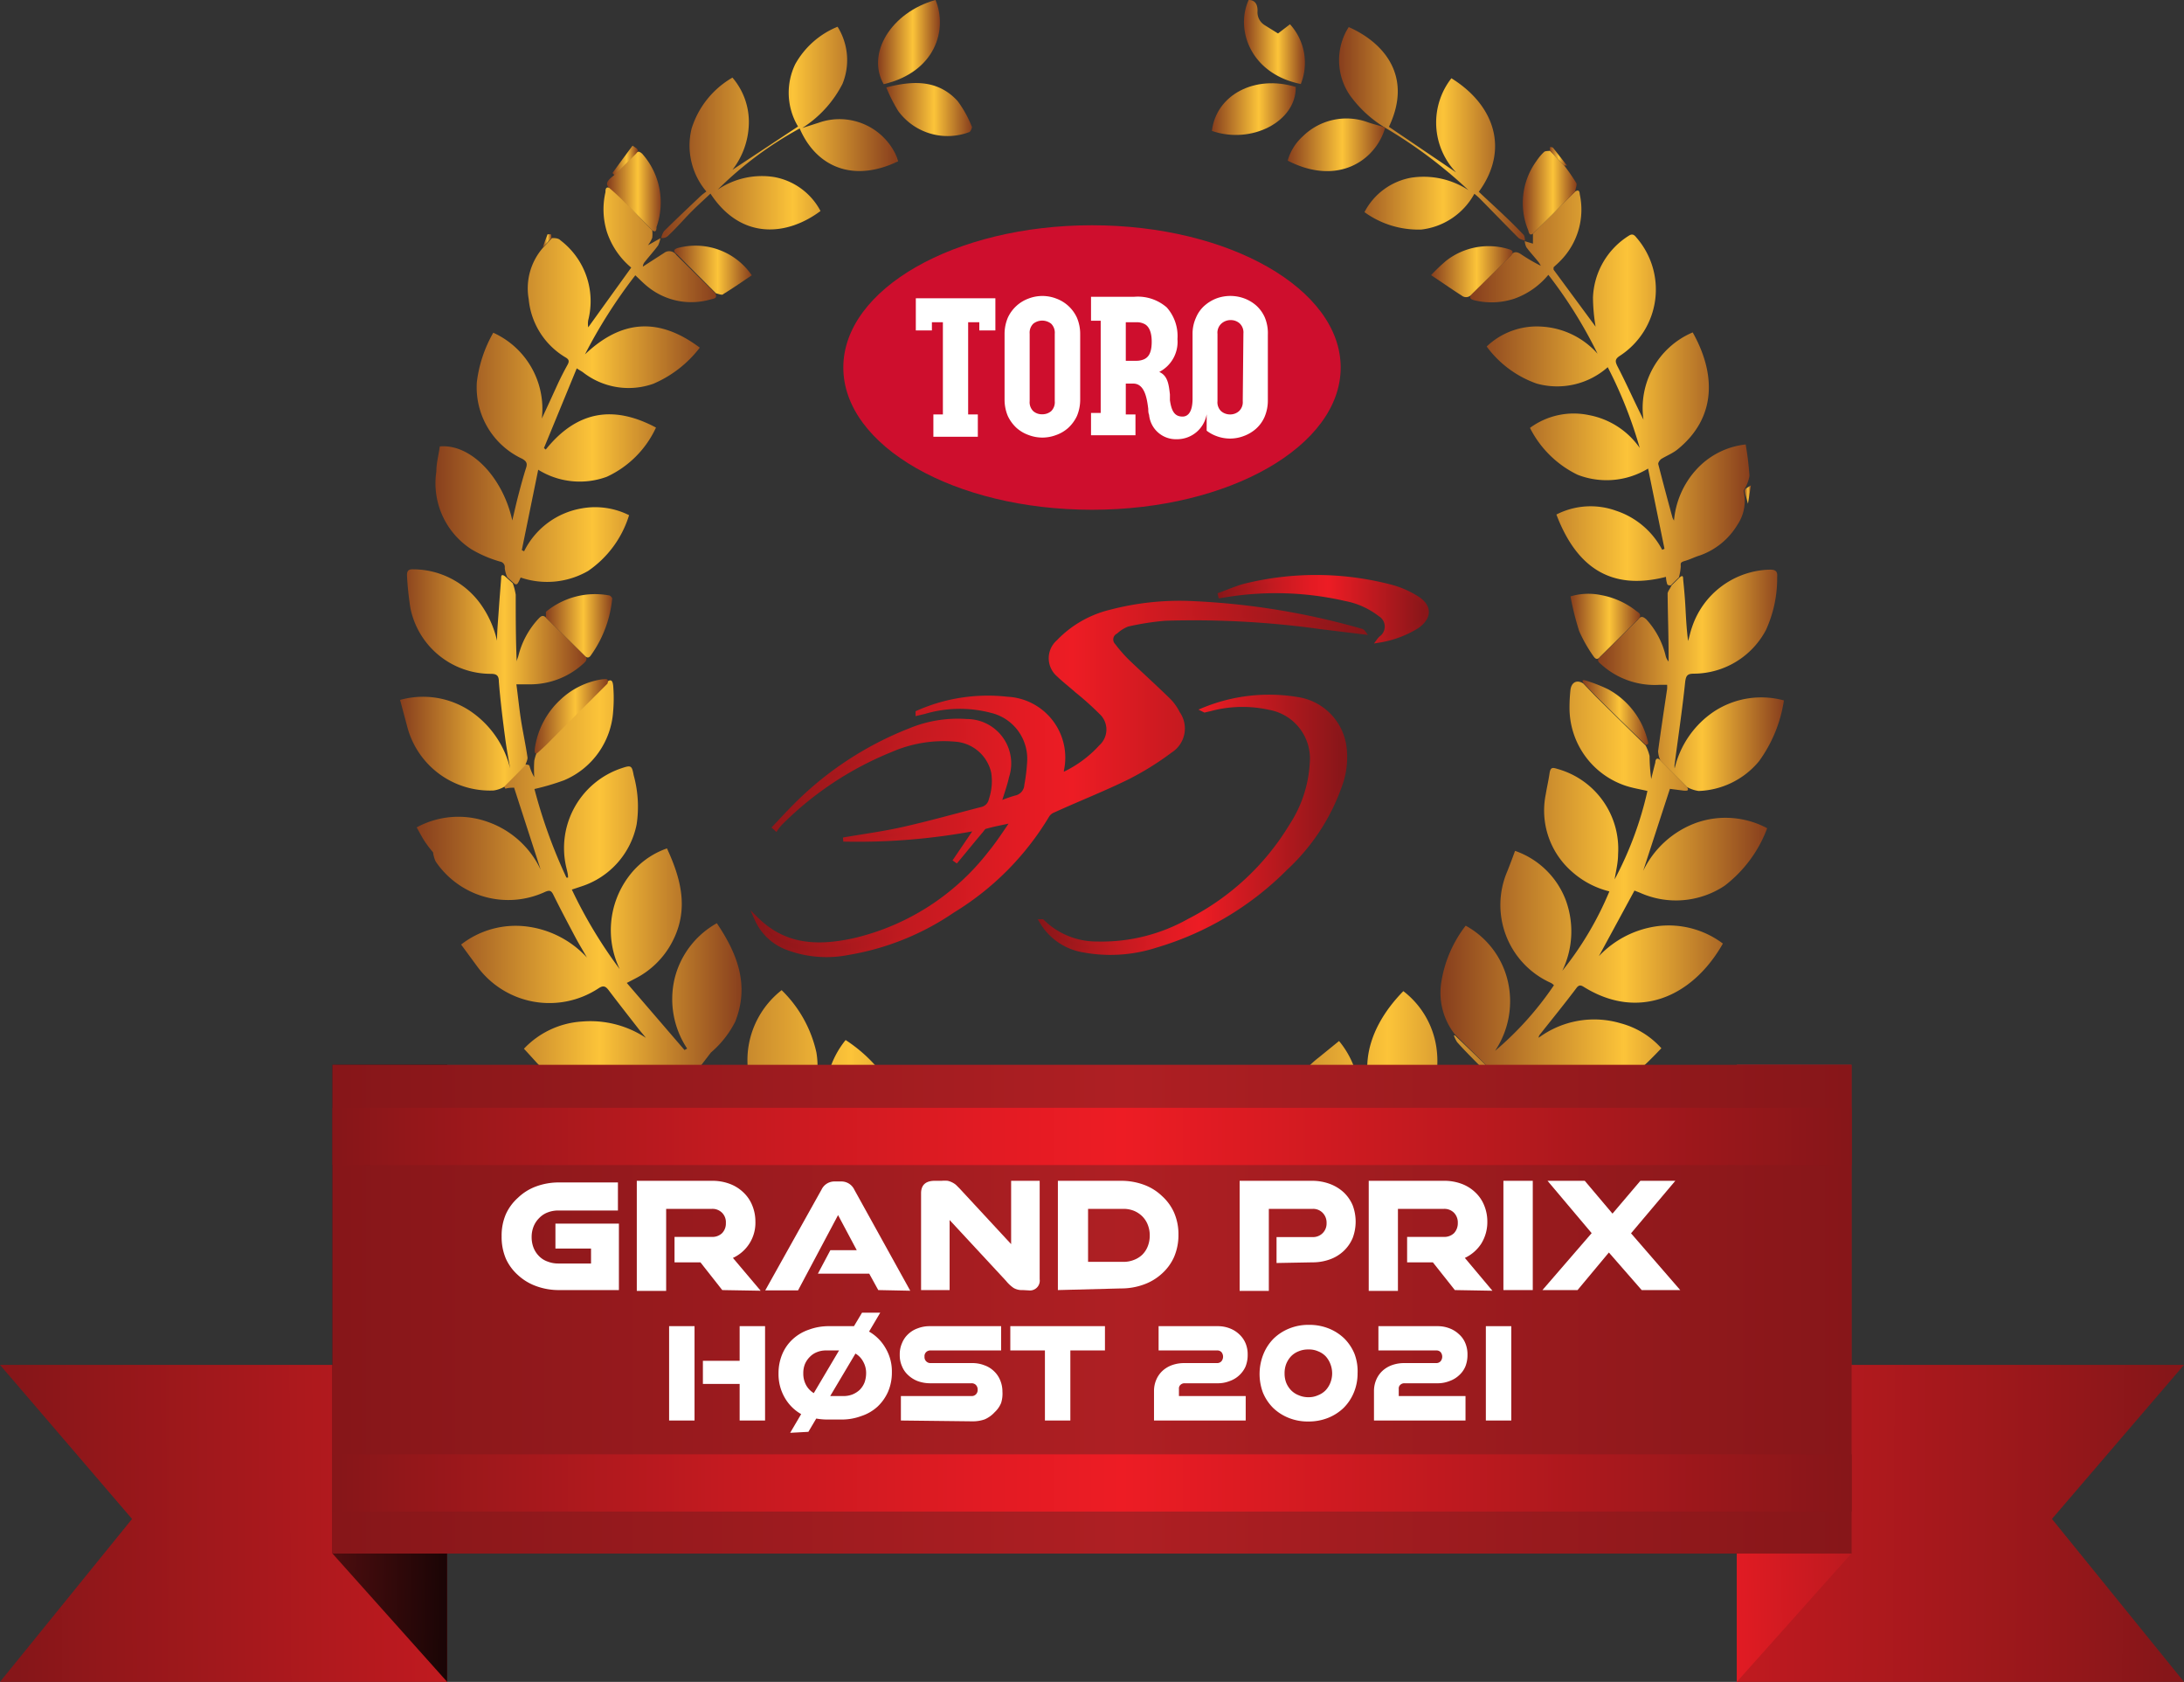 <svg id="Layer_1" data-name="Layer 1" xmlns="http://www.w3.org/2000/svg" xmlns:xlink="http://www.w3.org/1999/xlink" viewBox="0 0 133.14 102.51"><rect x="0" y="0" width="133.14" height="102.51" fill="#333333" stroke="none"/><defs><style>.cls-1{fill:url(#New_Gradient_Swatch);}.cls-2{fill:url(#New_Gradient_Swatch-2);}.cls-3{fill:url(#New_Gradient_Swatch-3);}.cls-4{fill:url(#New_Gradient_Swatch-4);}.cls-5{fill:url(#New_Gradient_Swatch-5);}.cls-6{fill:url(#New_Gradient_Swatch-6);}.cls-7{fill:url(#New_Gradient_Swatch-7);}.cls-8{fill:url(#New_Gradient_Swatch-8);}.cls-9{fill:url(#New_Gradient_Swatch-9);}.cls-10{fill:url(#New_Gradient_Swatch-10);}.cls-11{fill:url(#New_Gradient_Swatch-11);}.cls-12{fill:url(#New_Gradient_Swatch-12);}.cls-13{fill:url(#New_Gradient_Swatch-13);}.cls-14{fill:url(#New_Gradient_Swatch-14);}.cls-15{fill:url(#New_Gradient_Swatch-15);}.cls-16{fill:url(#New_Gradient_Swatch-16);}.cls-17{fill:url(#New_Gradient_Swatch-17);}.cls-18{fill:url(#New_Gradient_Swatch-18);}.cls-19{fill:url(#New_Gradient_Swatch-19);}.cls-20{fill:url(#New_Gradient_Swatch-20);}.cls-21{fill:url(#New_Gradient_Swatch-21);}.cls-22{fill:url(#New_Gradient_Swatch-22);}.cls-23{fill:url(#New_Gradient_Swatch-23);}.cls-24{fill:url(#New_Gradient_Swatch-24);}.cls-25{fill:url(#New_Gradient_Swatch-25);}.cls-26{fill:url(#New_Gradient_Swatch-26);}.cls-27{fill:url(#New_Gradient_Swatch-27);}.cls-28{fill:url(#New_Gradient_Swatch-28);}.cls-29{fill:url(#New_Gradient_Swatch-29);}.cls-30{fill:url(#New_Gradient_Swatch-30);}.cls-31{fill:url(#New_Gradient_Swatch-31);}.cls-32{fill:#ce0e2d;}.cls-33{fill:#fff;}.cls-34{fill:url(#New_Gradient_Swatch_copy_2);}.cls-35{fill:url(#New_Gradient_Swatch_3);}.cls-36{fill:url(#New_Gradient_Swatch_copy_2-2);}.cls-37{fill:url(#New_Gradient_Swatch_copy_2-3);}.cls-38{fill:url(#linear-gradient);}.cls-39{fill:url(#New_Gradient_Swatch_copy_2-4);}.cls-40{fill:url(#New_Gradient_Swatch_copy_2-5);}.cls-41,.cls-42,.cls-43{stroke-miterlimit:10;stroke-width:0.25px;}.cls-41{fill:url(#New_Gradient_Swatch_copy_2-6);stroke:url(#New_Gradient_Swatch_copy_2-7);}.cls-42{fill:url(#New_Gradient_Swatch_copy_2-8);stroke:url(#New_Gradient_Swatch_copy_2-9);}.cls-43{fill:url(#New_Gradient_Swatch_copy_2-10);stroke:url(#New_Gradient_Swatch_copy_2-11);}</style><linearGradient id="New_Gradient_Swatch" x1="140.35" y1="81.84" x2="165.74" y2="81.84" gradientUnits="userSpaceOnUse"><stop offset="0" stop-color="#873e1d"/><stop offset="0.56" stop-color="#fcc439"/><stop offset="1" stop-color="#873e1d"/><stop offset="1" stop-color="#8a421f"/></linearGradient><linearGradient id="New_Gradient_Swatch-2" x1="107.49" y1="81.81" x2="133.11" y2="81.81" xlink:href="#New_Gradient_Swatch"/><linearGradient id="New_Gradient_Swatch-3" x1="157.82" y1="65.59" x2="177.71" y2="65.59" xlink:href="#New_Gradient_Swatch"/><linearGradient id="New_Gradient_Swatch-4" x1="95.37" y1="65.64" x2="115.28" y2="65.64" xlink:href="#New_Gradient_Swatch"/><linearGradient id="New_Gradient_Swatch-5" x1="96.4" y1="34.98" x2="113.68" y2="34.98" xlink:href="#New_Gradient_Swatch"/><linearGradient id="New_Gradient_Swatch-6" x1="159.61" y1="35.14" x2="176.67" y2="35.14" xlink:href="#New_Gradient_Swatch"/><linearGradient id="New_Gradient_Swatch-7" x1="94.36" y1="52.95" x2="105.73" y2="52.95" xlink:href="#New_Gradient_Swatch"/><linearGradient id="New_Gradient_Swatch-8" x1="167.39" y1="52.94" x2="178.72" y2="52.94" xlink:href="#New_Gradient_Swatch"/><linearGradient id="New_Gradient_Swatch-9" x1="110.26" y1="19.58" x2="124.62" y2="19.58" xlink:href="#New_Gradient_Swatch"/><linearGradient id="New_Gradient_Swatch-10" x1="151.6" y1="19.67" x2="162.94" y2="19.67" xlink:href="#New_Gradient_Swatch"/><linearGradient id="New_Gradient_Swatch-11" x1="127.55" y1="89.56" x2="145.32" y2="89.56" xlink:href="#New_Gradient_Swatch"/><linearGradient id="New_Gradient_Swatch-12" x1="148.47" y1="20.34" x2="154.41" y2="20.34" xlink:href="#New_Gradient_Swatch"/><linearGradient id="New_Gradient_Swatch-13" x1="123.5" y1="14.06" x2="127.28" y2="14.06" xlink:href="#New_Gradient_Swatch"/><linearGradient id="New_Gradient_Swatch-14" x1="123.98" y1="18.16" x2="129.21" y2="18.16" xlink:href="#New_Gradient_Swatch"/><linearGradient id="New_Gradient_Swatch-15" x1="143.85" y1="18.14" x2="148.96" y2="18.14" xlink:href="#New_Gradient_Swatch"/><linearGradient id="New_Gradient_Swatch-16" x1="145.8" y1="14.05" x2="149.51" y2="14.05" xlink:href="#New_Gradient_Swatch"/><linearGradient id="New_Gradient_Swatch-17" x1="165.71" y1="49.67" x2="169.95" y2="49.67" xlink:href="#New_Gradient_Swatch"/><linearGradient id="New_Gradient_Swatch-18" x1="162.81" y1="23.23" x2="166.08" y2="23.23" xlink:href="#New_Gradient_Swatch"/><linearGradient id="New_Gradient_Swatch-19" x1="103.25" y1="49.63" x2="107.33" y2="49.63" xlink:href="#New_Gradient_Swatch"/><linearGradient id="New_Gradient_Swatch-20" x1="107.04" y1="23.16" x2="110.28" y2="23.16" xlink:href="#New_Gradient_Swatch"/><linearGradient id="New_Gradient_Swatch-21" x1="157.21" y1="28.05" x2="162.18" y2="28.05" xlink:href="#New_Gradient_Swatch"/><linearGradient id="New_Gradient_Swatch-22" x1="111.08" y1="27.98" x2="115.8" y2="27.98" xlink:href="#New_Gradient_Swatch"/><linearGradient id="New_Gradient_Swatch-23" x1="102.54" y1="55.15" x2="107.02" y2="55.15" xlink:href="#New_Gradient_Swatch"/><linearGradient id="New_Gradient_Swatch-24" x1="166.46" y1="54.91" x2="170.45" y2="54.91" xlink:href="#New_Gradient_Swatch"/><linearGradient id="New_Gradient_Swatch-25" x1="106.61" y1="80.21" x2="110.16" y2="80.21" xlink:href="#New_Gradient_Swatch"/><linearGradient id="New_Gradient_Swatch-26" x1="163.16" y1="80.2" x2="166.48" y2="80.2" xlink:href="#New_Gradient_Swatch"/><linearGradient id="New_Gradient_Swatch-27" x1="107.31" y1="21.27" x2="108.84" y2="21.27" xlink:href="#New_Gradient_Swatch"/><linearGradient id="New_Gradient_Swatch-28" x1="129.61" y1="88.75" x2="131.23" y2="88.75" xlink:href="#New_Gradient_Swatch"/><linearGradient id="New_Gradient_Swatch-29" x1="164.42" y1="21.02" x2="165.46" y2="21.02" xlink:href="#New_Gradient_Swatch"/><linearGradient id="New_Gradient_Swatch-30" x1="103.05" y1="26.13" x2="103.59" y2="26.13" xlink:href="#New_Gradient_Swatch"/><linearGradient id="New_Gradient_Swatch-31" x1="176.31" y1="41.63" x2="176.71" y2="41.63" xlink:href="#New_Gradient_Swatch"/><linearGradient id="New_Gradient_Swatch_copy_2" x1="1.03" y1="92.93" x2="108.6" y2="92.26" gradientUnits="userSpaceOnUse"><stop offset="0" stop-color="#861619"/><stop offset="0.05" stop-color="#93171a"/><stop offset="0.26" stop-color="#c41a20"/><stop offset="0.43" stop-color="#e21b23"/><stop offset="0.52" stop-color="#ed1c24"/><stop offset="1" stop-color="#861619"/></linearGradient><linearGradient id="New_Gradient_Swatch_3" x1="12.88" y1="83.42" x2="47.49" y2="84.09" gradientUnits="userSpaceOnUse"><stop offset="0" stop-color="#861619"/><stop offset="0.52" stop-color="#010101"/><stop offset="1" stop-color="#861619"/></linearGradient><linearGradient id="New_Gradient_Swatch_copy_2-2" x1="-4734.33" y1="104.41" x2="-4626.76" y2="103.75" gradientTransform="matrix(-1, 0, 0, 1, -4602.22, -11.49)" xlink:href="#New_Gradient_Swatch_copy_2"/><linearGradient id="New_Gradient_Swatch_copy_2-3" x1="-4722.48" y1="94.91" x2="-4687.87" y2="95.58" gradientTransform="matrix(-1, 0, 0, 1, -4602.22, -11.49)" xlink:href="#New_Gradient_Swatch_copy_2"/><linearGradient id="linear-gradient" x1="19.58" y1="79.79" x2="113.75" y2="79.79" gradientUnits="userSpaceOnUse"><stop offset="0" stop-color="#861619"/><stop offset="0.52" stop-color="#ae1f23"/><stop offset="1" stop-color="#861619"/></linearGradient><linearGradient id="New_Gradient_Swatch_copy_2-4" x1="20.27" y1="69.26" x2="112.88" y2="69.26" xlink:href="#New_Gradient_Swatch_copy_2"/><linearGradient id="New_Gradient_Swatch_copy_2-5" x1="20.27" y1="90.38" x2="112.88" y2="90.38" xlink:href="#New_Gradient_Swatch_copy_2"/><linearGradient id="New_Gradient_Swatch_copy_2-6" x1="116.1" y1="58.93" x2="153.08" y2="58.93" xlink:href="#New_Gradient_Swatch_copy_2"/><linearGradient id="New_Gradient_Swatch_copy_2-7" x1="115.7" y1="58.93" x2="153.37" y2="58.93" xlink:href="#New_Gradient_Swatch_copy_2"/><linearGradient id="New_Gradient_Swatch_copy_2-8" x1="133.45" y1="61.76" x2="151.97" y2="61.76" xlink:href="#New_Gradient_Swatch_copy_2"/><linearGradient id="New_Gradient_Swatch_copy_2-9" x1="133.27" y1="61.76" x2="152.1" y2="61.76" xlink:href="#New_Gradient_Swatch_copy_2"/><linearGradient id="New_Gradient_Swatch_copy_2-10" x1="144.34" y1="48.6" x2="156.98" y2="48.6" xlink:href="#New_Gradient_Swatch_copy_2"/><linearGradient id="New_Gradient_Swatch_copy_2-11" x1="144.18" y1="48.62" x2="157.11" y2="48.62" xlink:href="#New_Gradient_Swatch_copy_2"/></defs><path class="cls-1" d="M161.17,77c.17.18.08.31-.08.44l-2,1.76a.63.63,0,0,0-.19.23c.34-.13.67-.28,1-.4a5.52,5.52,0,0,1,2.67-.26,3.06,3.06,0,0,1,.77.38l.42.41,1.92,2c.22.19,0,.28-.1.36a5.76,5.76,0,0,1-8.42-1,.75.75,0,0,0-.09-.09l-4,2.36a6.05,6.05,0,0,1,5.08.59,5.5,5.5,0,0,1,2.31,2.76c-3.21,1.77-6.61,1.64-8.8-1.59-.18-.27-.31-.57-.46-.84l-5.25,1.83c.57,0,1.27,0,1.95.09a6.54,6.54,0,0,1,5.42,5.5c0,.08-.09.25-.15.25a10,10,0,0,1-4.55,0,6.4,6.4,0,0,1-4.44-4.89l-.09-.39s0,0-.07-.11c-.57.1-1.16.21-1.76.3a5.2,5.2,0,0,1-.87.12,1.84,1.84,0,0,1-.55-.17l-.43-.39c-.13-.26.07-.25.23-.27l1.66-.27a2.13,2.13,0,0,0-.08-.32,6.15,6.15,0,0,1,2.89-8c.48-.25.94-.51,1.47-.8a5.93,5.93,0,0,1,.44,5,6.32,6.32,0,0,1-3.53,3.73,22.9,22.9,0,0,0,5.78-1.73.76.76,0,0,0-.08-.21,5.45,5.45,0,0,1,1.18-7.44l1.23-1a5.42,5.42,0,0,1,1.19,4.3,6,6,0,0,1-2.37,3.83,26,26,0,0,0,4.7-2.48c-2.86-3-2-6.24.4-8.69a5.29,5.29,0,0,1,2.05,3.73,5.7,5.7,0,0,1-1.2,4.07,27.59,27.59,0,0,0,3.94-3.12c-.53-.54-1-1-1.51-1.57a2,2,0,0,1-.2-.41h.07Z" transform="translate(-69.97 -11.49)"/><path class="cls-2" d="M110.16,79a2.19,2.19,0,0,1,.6-.25,5.65,5.65,0,0,1,3.21.58l.22.09.06,0-1.71-1.45a2.52,2.52,0,0,1-.44-.42c-.07-.09,0-.25,0-.38l.61-.63a3.22,3.22,0,0,1,.39.25l3.49,2.8a.37.37,0,0,0,.21.07,5.62,5.62,0,0,1-1.24-4.08,5.43,5.43,0,0,1,2.06-3.74,7.59,7.59,0,0,1,2.12,3.8,5.33,5.33,0,0,1-1.58,4.71,1,1,0,0,0-.16.18,27.1,27.1,0,0,0,4.7,2.49,6,6,0,0,1-2.35-3.81,5.54,5.54,0,0,1,1.17-4.33,9,9,0,0,1,2.87,3,5.38,5.38,0,0,1-.36,5.28c-.06.1-.11.2-.21.36a30.17,30.17,0,0,0,5.48,1.7c-3.47-2.07-4.5-4.94-3-8.76,1.44.78,2.86,1.41,3.79,2.74a6,6,0,0,1,1.14,4,17.86,17.86,0,0,1-.5,2.34l1.22.21.91.14c.18,0,.33.11.16.32l-.13.13c-.58.7-1.29.27-1.94.21s-1.35-.22-2-.34a14,14,0,0,1-.42,1.48,6.14,6.14,0,0,1-5.25,4.14,26.33,26.33,0,0,1-3.64-.08,6.36,6.36,0,0,1,2.61-4.64,6.67,6.67,0,0,1,5.08-1.23L122,84c-.4.55-.76,1.17-1.22,1.7a5.75,5.75,0,0,1-6.17,1.51c-.64-.23-1.27-.5-2-.77a5.77,5.77,0,0,1,3-3.17,6.18,6.18,0,0,1,4.38-.21l-4-2.36c-.31.33-.6.71-.95,1a5.75,5.75,0,0,1-7.45.2c-.15-.12-.3-.23,0-.39l.59-.6Z" transform="translate(-69.97 -11.49)"/><path class="cls-3" d="M161.17,77l-2.52-2.48a4.09,4.09,0,0,1-.82-3.14,7.51,7.51,0,0,1,1.49-3.47,5.2,5.2,0,0,1,2.57,3.39,5.43,5.43,0,0,1-.78,4.24,19.59,19.59,0,0,0,3.59-4,.79.79,0,0,0-.18-.14,5.2,5.2,0,0,1-2.66-6.81c.16-.4.31-.8.47-1.24a5.09,5.09,0,0,1,3.09,3,5.52,5.52,0,0,1-.21,4.31,20,20,0,0,0,2.87-4.84,5.34,5.34,0,0,1-2.28-1.2,4.94,4.94,0,0,1-1.6-4.71c.07-.43.17-.85.23-1.27s.2-.37.5-.28a5.06,5.06,0,0,1,3.68,5.21c0,.51-.13,1-.21,1.52a21.36,21.36,0,0,0,2-5.39c-.42-.1-.86-.17-1.27-.3a5,5,0,0,1-3.48-4.79,9.82,9.82,0,0,1,.06-1.09c.07-.47.41-.61.78-.37l.75.78,3.05,3a2.62,2.62,0,0,1,.24.64,11.11,11.11,0,0,0,.1,1.4c.08-.33.16-.66.25-1,0-.16.08-.36.3-.15l1.63,1.63c.15.25,0,.24-.19.23l-.85-.11-1.63,5a5.79,5.79,0,0,1,3.21-2.92,5.38,5.38,0,0,1,4.35.32,7.87,7.87,0,0,1-2.6,3.51,5.36,5.36,0,0,1-5.16.42l-.33-.13-2.17,4a6,6,0,0,1,3.65-1.84A5.5,5.5,0,0,1,175,69c-1.86,3.28-5.16,4.69-8.45,2.66-.16-.1-.28-.17-.44,0-.75,1-1.51,1.93-2.27,2.89a.3.3,0,0,0-.07.19,5.69,5.69,0,0,1,5-.88,5.08,5.08,0,0,1,2.48,1.52c-1.15,1.2-2.29,2.37-4,2.67a5.51,5.51,0,0,1-5-1.4l-.15-.13-.1,0a2.44,2.44,0,0,1-.44.4C161.47,77,161.31,77,161.17,77Z" transform="translate(-69.97 -11.49)"/><path class="cls-4" d="M112.68,76.46l-.61.63c-.14,0-.3,0-.41,0a1.26,1.26,0,0,1-.38-.35c-.16-.17-.26-.21-.46,0a5.59,5.59,0,0,1-7.74-.07c-.39-.39-.75-.81-1.17-1.26a5.33,5.33,0,0,1,3.56-1.66,6.13,6.13,0,0,1,3.88,1l-.39-.47c-.63-.81-1.26-1.61-1.88-2.43-.18-.24-.32-.32-.61-.13a5.45,5.45,0,0,1-7.39-1.3l-1-1.36a5.41,5.41,0,0,1,4-1.1,6,6,0,0,1,3.67,1.89c-.25-.44-.51-.86-.74-1.3-.44-.83-.88-1.66-1.3-2.51-.13-.27-.23-.31-.51-.19A5.34,5.34,0,0,1,96.53,64a1.87,1.87,0,0,1-.16-.56,7.24,7.24,0,0,1-.51-.67c-.17-.26-.31-.54-.49-.85a5.31,5.31,0,0,1,4.35-.33,5.6,5.6,0,0,1,3.21,2.91l-1.62-5c-.14,0-.33,0-.53.06,0,0-.06-.1-.1-.16.44-.43.87-.87,1.31-1.31.09,0,.24,0,.26.09a3,3,0,0,0,.29.68,7.51,7.51,0,0,1,0-1,2.72,2.72,0,0,1,.2-.61c.21-.19.42-.38.62-.58,1.2-1.21,2.41-2.41,3.62-3.62.31-.25.35.07.37.22a9.19,9.19,0,0,1,0,1.57,4.91,4.91,0,0,1-3,4.21,14.84,14.84,0,0,1-1.8.53,31.73,31.73,0,0,0,1.95,5.4l.1,0c0-.22-.07-.45-.12-.67a5.13,5.13,0,0,1,3.39-6c.57-.19.62-.17.73.43a7.21,7.21,0,0,1,.18,3,5,5,0,0,1-3.35,3.77l-.6.2a28.38,28.38,0,0,0,2.92,4.85,5.46,5.46,0,0,1,.49-5.57,4.92,4.92,0,0,1,2.39-1.79c.87,1.88,1.35,3.74.32,5.7a5.21,5.21,0,0,1-2.25,2.23l-.52.27,3.52,4.09.16-.09a5.45,5.45,0,0,1-.77-4.24,5.31,5.31,0,0,1,2.58-3.4c1.26,1.87,2,3.78,1.12,6a6.05,6.05,0,0,1-1.48,1.88Z" transform="translate(-69.97 -11.49)"/><path class="cls-5" d="M109.73,25.52a1.86,1.86,0,0,1,0,.47,1.92,1.92,0,0,1-.26.45l.76-.43,0,0a1.89,1.89,0,0,1-.14.44c-.26.35-.54.66-.81,1a.48.48,0,0,0-.12.29l1.29-.83a.52.52,0,0,1,.75.12l2.37,2.33c.18.33-.13.34-.28.38A4.22,4.22,0,0,1,109.5,29c-.27-.21-.5-.45-.8-.73a31,31,0,0,0-3.07,4.82c2.2-2.09,4.48-2.3,7-.41a7.06,7.06,0,0,1-2.83,2.2,4.52,4.52,0,0,1-4.28-.69c-.09-.07-.2-.12-.39-.25l-2,4.86.11.09c1.86-2.32,4.08-2.75,6.72-1.34a6.12,6.12,0,0,1-3,3,4.79,4.79,0,0,1-4.18-.43l-1,4.9.14.07a4.82,4.82,0,0,1,3.49-2.61,4.63,4.63,0,0,1,2.91.41,6.38,6.38,0,0,1-2.5,3.4,5,5,0,0,1-4.11.4c-.19.42-.21.44-.35.4l-.47-.42a1.94,1.94,0,0,1-.15-.56.34.34,0,0,0-.28-.39,7.39,7.39,0,0,1-1.75-.75,4.79,4.79,0,0,1-2.14-4.74c0-.52.14-1,.21-1.53,1.88-.17,3.84,1.87,4.42,4.51.12-.5.23-1,.36-1.5s.3-1.14.48-1.7c.1-.3,0-.42-.24-.56a4.8,4.8,0,0,1-2.76-4.68,8,8,0,0,1,1-3A5.09,5.09,0,0,1,103,37c.34-.72.67-1.45,1-2.17q.27-.57.57-1.11c.12-.22.08-.33-.13-.45a4.62,4.62,0,0,1-2.24-3.55,3.76,3.76,0,0,1,.88-3.14l.54-.58c.17,0,.39,0,.52.14A4.66,4.66,0,0,1,105.83,31a1.27,1.27,0,0,0,0,.44l2.62-3.64a4.78,4.78,0,0,1-1.48-2.17,4.66,4.66,0,0,1-.09-2.43c0-.15,0-.39.32-.23s.66.62,1,.94C108.67,24.43,109.2,25,109.73,25.52Z" transform="translate(-69.97 -11.49)"/><path class="cls-6" d="M166,23.16c.26-.16.26.06.28.2a4.43,4.43,0,0,1-1.21,4.05c-.12.13-.27.25-.39.37a.64.64,0,0,0,0,.15l2.56,3.47a11.22,11.22,0,0,1-.16-1.78,4.65,4.65,0,0,1,2.18-3.76c.23-.15.34-.05.47.11a4.82,4.82,0,0,1-1,7.2c-.33.21-.3.36-.15.66.52,1,1,2.09,1.58,3.24a5,5,0,0,1,3-5.32c1.45,2.58,1.42,5.22-.91,7.12-.29.24-.65.38-1,.59-.09.06-.21.23-.19.32q.42,1.63.87,3.27a1.58,1.58,0,0,0,.09.17,5.28,5.28,0,0,1,1.37-3.12,4.76,4.76,0,0,1,3-1.52,19.07,19.07,0,0,1,.23,1.91,2.3,2.3,0,0,1-.29.79l-.07.13a2.6,2.6,0,0,1-.37,2.06,4.37,4.37,0,0,1-2.28,1.87c-.31.09-.61.25-.93.34s-.24.17-.25.37a3.47,3.47,0,0,1-.11.63l-.5.49c-.08,0-.2,0-.22-.1a1.67,1.67,0,0,1-.07-.42c-3.44.88-5.49-.67-6.68-3.8a4.58,4.58,0,0,1,3.64-.23A4.92,4.92,0,0,1,171.3,45l.14-.06-1-4.89a4.88,4.88,0,0,1-4.29.38,6.34,6.34,0,0,1-2.91-2.86,4.49,4.49,0,0,1,3.59-.78,4.87,4.87,0,0,1,3.1,2,26.65,26.65,0,0,0-1.95-4.92,4.65,4.65,0,0,1-4.33,1,6.43,6.43,0,0,1-3.05-2.26A4.42,4.42,0,0,1,164,31.4a4.93,4.93,0,0,1,3.36,1.65,27.77,27.77,0,0,0-3-4.81,4.75,4.75,0,0,1-2.06,1.45,4.43,4.43,0,0,1-2.42.11c-.2-.05-.39-.11-.21-.37l2.41-2.37c.16-.26.37-.23.59-.09a10.45,10.45,0,0,0,1.23.72,1.76,1.76,0,0,0-.14-.23c-.24-.3-.51-.59-.74-.9a1.06,1.06,0,0,1-.1-.37v0l.5.15v-.6C164.3,24.87,165.15,24,166,23.16Z" transform="translate(-69.97 -11.49)"/><path class="cls-7" d="M100.76,46.62l.47.42a3.8,3.8,0,0,1,.18.7c0,1.36,0,2.71.06,4.09,0-.12.07-.24.1-.36a5.15,5.15,0,0,1,1.21-2.25c.13-.14.27-.29.47-.09l2.36,2.32c.22.2.08.35-.08.49a4.8,4.8,0,0,1-3.31,1.26h-.77c.1.74.17,1.46.28,2.17s.29,1.53.4,2.3c0,.15-.09.31-.14.47-.44.45-.87.89-1.31,1.32a1.82,1.82,0,0,1-.62.21,5.21,5.21,0,0,1-5.27-3.91l-.43-1.61a5.2,5.2,0,0,1,4.25.66,5.91,5.91,0,0,1,2.46,3.52c-.11-.64-.23-1.26-.31-1.9-.15-1.13-.29-2.26-.38-3.4,0-.36-.13-.47-.49-.47a5,5,0,0,1-4.9-4,19.38,19.38,0,0,1-.21-2c0-.31.12-.38.38-.37a5.08,5.08,0,0,1,4.11,2.12,6.23,6.23,0,0,1,1,2.23c0-.6.06-1.19.1-1.79s.1-1.34.15-2C100.52,46.64,100.51,46.43,100.76,46.62Z" transform="translate(-69.97 -11.49)"/><path class="cls-8" d="M171.87,47.17l.5-.49c.22-.18.2,0,.21.15.06.58.11,1.15.14,1.73s.07,1.34.16,2c.08-.28.14-.57.24-.85a5.13,5.13,0,0,1,4.76-3.5c.33,0,.46.1.43.45a7.58,7.58,0,0,1-.69,3.24,5,5,0,0,1-4.38,2.65c-.39,0-.49.1-.54.51-.17,1.65-.42,3.3-.64,5a.75.75,0,0,0,0,.26,5.76,5.76,0,0,1,2.44-3.49,5.26,5.26,0,0,1,4.22-.65,8.41,8.41,0,0,1-1.52,3.71,5,5,0,0,1-3.68,1.81,2.08,2.08,0,0,1-.69-.23l-1.64-1.63a1.54,1.54,0,0,1-.14-.57c.17-1.26.36-2.52.55-3.79a2,2,0,0,0,0-.25h-.47A4.85,4.85,0,0,1,167.6,52c-.13-.12-.34-.24-.1-.45l2.34-2.31c.18-.25.34-.13.49,0a5,5,0,0,1,1.18,2.22.78.78,0,0,0,.18.35c0-.11,0-.22,0-.32,0-1.28-.05-2.56-.06-3.84C171.66,47.5,171.8,47.34,171.87,47.17Z" transform="translate(-69.97 -11.49)"/><path class="cls-9" d="M110.28,26l0,0a1.13,1.13,0,0,1,.17-.42c.74-.73,1.49-1.44,2.24-2.15.1-.09.21-.17.34-.27a4.33,4.33,0,0,1-.9-3.83,5.47,5.47,0,0,1,2.49-3.11,4.14,4.14,0,0,1,1,2.82,4.77,4.77,0,0,1-1,2.8l4-2.64a4,4,0,0,1-.17-3.8,5.19,5.19,0,0,1,2.58-2.28,3.83,3.83,0,0,1,.3,3.48,6.9,6.9,0,0,1-2.45,2.69l1-.32a3.8,3.8,0,0,1,4.68,1.91,3.29,3.29,0,0,1,.16.44c-2.75,1.33-5,.33-6-2a22.15,22.15,0,0,0-5,3.73,4.79,4.79,0,0,1,3.44-.77,4,4,0,0,1,2.83,2.07c-2,1.5-4.82,1.82-6.71-1.06-.39.37-.78.72-1.16,1.1s-.92,1-1.4,1.45C110.57,26,110.41,26,110.28,26Z" transform="translate(-69.97 -11.49)"/><path class="cls-10" d="M162.94,26.17v0c-.14-.07-.31-.09-.41-.19-.78-.78-1.55-1.58-2.32-2.36a4,4,0,0,0-.36-.32,4.24,4.24,0,0,1-3.23,2.18,5.59,5.59,0,0,1-3.47-1.06A4,4,0,0,1,156,22.32a5,5,0,0,1,3.49.76,28.68,28.68,0,0,0-5.07-3.8h0a7.28,7.28,0,0,1-2.17-2,3.79,3.79,0,0,1-.27-3.77c.06-.13.14-.25.21-.37,2.15.95,3.92,3,2.45,6.08L158.74,22a4.39,4.39,0,0,1-.29-5.74c2.63,1.63,3.55,4.35,1.67,6.92.57.54,1.16,1.07,1.73,1.62.35.33.69.68,1,1C162.93,25.89,162.92,26.05,162.94,26.17Z" transform="translate(-69.97 -11.49)"/><path class="cls-11" d="M132.9,86.32l.13-.13a2.14,2.14,0,0,1,.65-.21c.75,0,1.5.15,2.25.13,1.28,0,2.55-.13,3.82-.18a2.2,2.2,0,0,1,.64.15l.43.39v.42a10.27,10.27,0,0,1,4.5,5.37,10,10,0,0,0-1.06-.15c-.87,0-1.56-.26-1.69-1.26A7.55,7.55,0,0,0,137,87a3.83,3.83,0,0,0-2.51.56,8.78,8.78,0,0,0-4.15,4.8c-.12.36-.25.51-.64.54a17.22,17.22,0,0,0-1.75.28c-.09,0-.18,0-.35,0a10.31,10.31,0,0,1,2.06-3.57L131.19,88a5,5,0,0,1,.79-.74A3.28,3.28,0,0,0,132.9,86.32Z" transform="translate(-69.97 -11.49)"/><path class="cls-12" d="M154.41,19.28c-.58,2-2.9,3.57-5.94,2a3.13,3.13,0,0,1,.91-1.47,3.8,3.8,0,0,1,4-.86c.35.12.7.2,1,.3Z" transform="translate(-69.97 -11.49)"/><path class="cls-13" d="M127,11.49c.75,1.8,0,4.39-3.16,5.13C122.77,14.75,124.3,12.24,127,11.49Z" transform="translate(-69.97 -11.49)"/><path class="cls-14" d="M124,16.82c1.68-.44,3.17-.45,4.34.82a6.62,6.62,0,0,1,.88,1.59c0,.07-.08.28-.16.31a3.73,3.73,0,0,1-4.33-1.28A9.66,9.66,0,0,1,124,16.82Z" transform="translate(-69.97 -11.49)"/><path class="cls-15" d="M143.85,19.47c.26-2.21,2.63-3.44,5.11-2.68C149,18.89,146.27,20.31,143.85,19.47Z" transform="translate(-69.97 -11.49)"/><path class="cls-16" d="M147.88,13.53l.73-.56a3.48,3.48,0,0,1,.66,3.64c-3.08-.62-4-3.33-3.18-5.12.46,0,.55.37.54.68a.92.92,0,0,0,.43.85Z" transform="translate(-69.97 -11.49)"/><path class="cls-17" d="M169.84,49.22l-2.34,2.31c-.18.23-.31.08-.41-.07a8.9,8.9,0,0,1-.85-1.5,17.29,17.29,0,0,1-.53-2.12,3.81,3.81,0,0,1,1.86-.08,4.87,4.87,0,0,1,2.19,1C169.94,48.87,170.05,49,169.84,49.22Z" transform="translate(-69.97 -11.49)"/><path class="cls-18" d="M166,23.16c-.85.85-1.7,1.71-2.56,2.56-.25.18-.27-.08-.31-.2a4.35,4.35,0,0,1,.5-4.21,3.17,3.17,0,0,1,.47-.56c.08-.07.24-.05.36-.07l.87.9a12.48,12.48,0,0,1,.73,1.06C166.13,22.76,166,23,166,23.16Z" transform="translate(-69.97 -11.49)"/><path class="cls-19" d="M105.61,51.45l-2.36-2.32c0-.12,0-.3,0-.35a4.71,4.71,0,0,1,3.85-1c.07,0,.2.14.19.2A7.09,7.09,0,0,1,106,51.42C105.89,51.59,105.76,51.62,105.61,51.45Z" transform="translate(-69.97 -11.49)"/><path class="cls-20" d="M109.73,25.52c-.53-.54-1.06-1.09-1.6-1.62-.31-.32-.64-.63-1-.94s0-.56.26-.78c.44-.44.88-.89,1.33-1.33.15-.2.27-.09.39,0a4.47,4.47,0,0,1,.88,4.48C110,25.52,109.94,25.69,109.73,25.52Z" transform="translate(-69.97 -11.49)"/><path class="cls-21" d="M162.09,27.06l-2.41,2.37a.42.42,0,0,1-.61.07c-.6-.38-1.18-.79-1.86-1.24a11.9,11.9,0,0,1,.91-.87,4.21,4.21,0,0,1,3.77-.73C162.09,26.72,162.31,26.78,162.09,27.06Z" transform="translate(-69.97 -11.49)"/><path class="cls-22" d="M113.62,29.37,111.25,27c-.23-.17-.26-.31.06-.4a4.16,4.16,0,0,1,4.49,1.67c-.57.38-1.14.78-1.73,1.14C114,29.51,113.78,29.4,113.62,29.37Z" transform="translate(-69.97 -11.49)"/><path class="cls-23" d="M107,53.16c-1.21,1.21-2.42,2.41-3.62,3.62-.2.2-.41.39-.62.58s-.2-.11-.19-.22a5,5,0,0,1,1.56-3,4.72,4.72,0,0,1,2.57-1.25C106.83,52.9,107.13,52.78,107,53.16Z" transform="translate(-69.97 -11.49)"/><path class="cls-24" d="M170.3,56.9l-3.05-3-.75-.78c-.13-.21,0-.19.14-.15a9.19,9.19,0,0,1,1.38.54,4.89,4.89,0,0,1,2.4,3.14C170.47,56.83,170.47,56.83,170.3,56.9Z" transform="translate(-69.97 -11.49)"/><path class="cls-25" d="M110.16,79l-2,2-.59.6c-.15,0-.32.09-.45,0a3.37,3.37,0,0,1-.56-.37,5.54,5.54,0,0,1,3.48-2.39A.58.58,0,0,1,110.16,79Z" transform="translate(-69.97 -11.49)"/><path class="cls-26" d="M165.65,81.48l-1.92-2-.42-.41s-.07-.1-.15-.25a5.84,5.84,0,0,1,3.32,2.34C166.2,81.35,166,81.72,165.65,81.48Z" transform="translate(-69.97 -11.49)"/><path class="cls-27" d="M108.75,20.85c-.45.44-.89.89-1.33,1.33,0-.05-.12-.13-.11-.15.4-.55.8-1.1,1.22-1.66C108.74,20.52,109,20.59,108.75,20.85Z" transform="translate(-69.97 -11.49)"/><path class="cls-28" d="M131.19,88l-1.58,1.59c0-.08,0-.19,0-.24.45-.48.9-1,1.37-1.43,0-.06.15,0,.23-.07Z" transform="translate(-69.97 -11.49)"/><path class="cls-29" d="M165.33,21.58l-.87-.9c0-.06,0-.13,0-.2s.15,0,.17,0l.87,1.1Z" transform="translate(-69.97 -11.49)"/><path class="cls-30" d="M103.59,26l-.54.58c.1-.27.19-.55.3-.81,0,0,.17,0,.2,0S103.58,25.89,103.59,26Z" transform="translate(-69.97 -11.49)"/><path class="cls-31" d="M176.31,41.41l.07-.13.33-.21-.18,1.12Z" transform="translate(-69.97 -11.49)"/><path class="cls-32" d="M136.54,25.22c-8.37,0-15.16,3.88-15.16,8.67s6.79,8.67,15.16,8.67,15.16-3.89,15.16-8.67S144.91,25.22,136.54,25.22Z" transform="translate(-69.97 -11.49)"/><path class="cls-33" d="M135.07,30.11h0a2.24,2.24,0,0,0-.73-.43,2.34,2.34,0,0,0-1.65,0,2.24,2.24,0,0,0-1.28,1.17,2.54,2.54,0,0,0-.2,1v4a2.56,2.56,0,0,0,.2,1,2.35,2.35,0,0,0,.54.73,2.21,2.21,0,0,0,.74.43,2.34,2.34,0,0,0,1.65,0,2.21,2.21,0,0,0,.74-.43,2.35,2.35,0,0,0,.54-.73,2.56,2.56,0,0,0,.2-1v-4a2.54,2.54,0,0,0-.2-1A2.24,2.24,0,0,0,135.07,30.11Zm-.8,5.83a.76.76,0,0,1-.22.61.82.82,0,0,1-.55.19.79.79,0,0,1-.54-.19.76.76,0,0,1-.22-.61V31.83a.77.77,0,0,1,.22-.61.88.88,0,0,1,1.09,0,.77.77,0,0,1,.22.61Z" transform="translate(-69.97 -11.49)"/><path class="cls-33" d="M147.08,30.85a2.13,2.13,0,0,0-.53-.74,2.35,2.35,0,0,0-.75-.44,2.46,2.46,0,0,0-1.65,0,2.42,2.42,0,0,0-.74.44,2,2,0,0,0-.53.74,2.35,2.35,0,0,0-.21,1v3.94c0,1-.42,1.09-.61,1.09-.45,0-.67-.28-.77-1,0-.12,0-.24,0-.35-.07-.61-.13-1.14-.65-1.37a2.06,2.06,0,0,0,1.11-2,2.63,2.63,0,0,0-.65-1.93,2.68,2.68,0,0,0-2-.65h-2.62v1.46h.59v5.62h-.59v1.36h2.71V36.75h-.59V34.87h.46c.72,0,.84,1,.91,1.54,0,.09,0,.25.05.36a1.64,1.64,0,0,0,1.69,1.49,1.83,1.83,0,0,0,1.82-1.52v1h0a2.19,2.19,0,0,0,.6.33,2.34,2.34,0,0,0,1.65,0,2.35,2.35,0,0,0,.75-.44,2.09,2.09,0,0,0,.53-.73,2.52,2.52,0,0,0,.2-1v-4A2.51,2.51,0,0,0,147.08,30.85Zm-7.35,2.53a1.17,1.17,0,0,1-.5.1h-.63V31.13h.67a1,1,0,0,1,.43.09c.12.05.47.23.48,1.06S139.9,33.29,139.73,33.38Zm6,2.56a.75.75,0,0,1-.23.61.8.8,0,0,1-.54.2.83.83,0,0,1-.55-.2.75.75,0,0,1-.22-.61v-4.1a.75.75,0,0,1,.22-.61A.83.83,0,0,1,145,31a.8.8,0,0,1,.54.2.75.75,0,0,1,.23.61Z" transform="translate(-69.97 -11.49)"/><polygon class="cls-33" points="55.83 20.14 56.81 20.14 56.81 19.64 57.48 19.64 57.48 25.26 56.9 25.26 56.9 26.62 59.61 26.62 59.61 25.26 59.02 25.26 59.02 19.64 59.7 19.64 59.7 20.14 60.68 20.14 60.68 18.18 55.83 18.18 55.83 20.14"/><polygon class="cls-34" points="27.26 102.51 0 102.51 8.05 92.58 0 83.19 27.26 83.19 27.26 102.51"/><polygon class="cls-35" points="20.27 64.9 20.27 94.69 27.26 102.51 27.26 64.9 20.27 64.9"/><polygon class="cls-36" points="105.88 102.51 133.14 102.51 125.09 92.58 133.14 83.19 105.88 83.19 105.88 102.51"/><polygon class="cls-37" points="112.86 64.9 112.86 94.69 105.88 102.51 105.88 64.9 112.86 64.9"/><rect class="cls-38" x="20.27" y="64.9" width="92.61" height="29.79"/><rect class="cls-39" x="20.27" y="67.52" width="92.61" height="3.49"/><rect class="cls-40" x="20.27" y="88.64" width="92.61" height="3.49"/><path class="cls-41" d="M131.51,61.55c-.49.11-1,.2-1.44.33-.11,0-.2.15-.28.25-.51.6-1,1.21-1.51,1.82l-.07-.05,1.22-1.8-.05-.09a38.74,38.74,0,0,1-8,.65c1.21-.21,2.43-.37,3.63-.64,1.61-.36,3.2-.81,4.8-1.22a.72.72,0,0,0,.56-.56,3.51,3.51,0,0,0,.15-1.67,2.55,2.55,0,0,0-2.31-2,8.05,8.05,0,0,0-3.91.63,20.18,20.18,0,0,0-6.74,4.46,2.39,2.39,0,0,0-.28.35l-.1-.09c.41-.43.81-.87,1.23-1.29A20.28,20.28,0,0,1,125.44,56a7.58,7.58,0,0,1,3.46-.56,2.58,2.58,0,0,1,2.46,3.39c-.11.52-.3,1-.48,1.63a8.36,8.36,0,0,1,1-.36.82.82,0,0,0,.66-.76,11.37,11.37,0,0,0,.17-1.4,3,3,0,0,0-2.29-3.12,7.58,7.58,0,0,0-4.09.06l-.42.1s0-.06,0-.06a10.55,10.55,0,0,1,5.46-.84,3.59,3.59,0,0,1,3.33,4.37l0,.24.07,0A7.18,7.18,0,0,0,137.08,57a1.41,1.41,0,0,0,0-2.09,17.92,17.92,0,0,0-1.45-1.3c-.38-.34-.8-.66-1.15-1a1.33,1.33,0,0,1,0-2,6.54,6.54,0,0,1,3.21-1.84,16.59,16.59,0,0,1,5.15-.51,44.32,44.32,0,0,1,10.1,1.67.26.26,0,0,1,.15.1l-2.62-.32A56,56,0,0,0,141,49.2a16.41,16.41,0,0,0-2.3.36A2.29,2.29,0,0,0,138,50a.52.52,0,0,0-.14.83,8.86,8.86,0,0,0,.88,1c.82.78,1.66,1.54,2.47,2.33a3.06,3.06,0,0,1,.57.8,1.61,1.61,0,0,1-.45,2.29,17.59,17.59,0,0,1-2.64,1.64c-1.47.72-3,1.32-4.49,2a.77.77,0,0,0-.37.29A17.06,17.06,0,0,1,128.06,67a15.94,15.94,0,0,1-6.38,2.57,6.79,6.79,0,0,1-3.76-.32,3.31,3.31,0,0,1-1.82-1.73c1.77,1.74,3.85,1.74,6,1.26a14.72,14.72,0,0,0,8.23-5.31c.47-.57.87-1.19,1.29-1.8Z" transform="translate(-69.97 -11.49)"/><path class="cls-42" d="M143.33,54.75a10.49,10.49,0,0,1,5.74-.65A3.4,3.4,0,0,1,151.93,57a5,5,0,0,1-.28,2.4,12.52,12.52,0,0,1-3.29,5,18.54,18.54,0,0,1-7.9,4.72,9,9,0,0,1-4.41.3,3.66,3.66,0,0,1-2.6-1.78s.05,0,.06,0A4.7,4.7,0,0,0,136.84,69a10.88,10.88,0,0,0,5.63-1.4,15.49,15.49,0,0,0,6.23-5.81A7.71,7.71,0,0,0,149.94,58a3.14,3.14,0,0,0-2.54-3.36,7.6,7.6,0,0,0-3.61.06l-.38.09Z" transform="translate(-69.97 -11.49)"/><path class="cls-43" d="M144.34,47.73c.49-.18,1-.4,1.47-.53a18.05,18.05,0,0,1,9,.06,5.74,5.74,0,0,1,1.54.68c.81.51.79,1.19,0,1.74a6.32,6.32,0,0,1-2.34.86,1.22,1.22,0,0,1,.14-.16.86.86,0,0,0-.06-1.44A4.93,4.93,0,0,0,152,48a19,19,0,0,0-7.2-.25l-.44.07Z" transform="translate(-69.97 -11.49)"/><path class="cls-33" d="M104.07,90.12a4,4,0,0,1-1.41-.24,3.26,3.26,0,0,1-1.11-.67,3,3,0,0,1-.74-1,3.38,3.38,0,0,1-.26-1.37,3.28,3.28,0,0,1,.26-1.35,3,3,0,0,1,.74-1,3.16,3.16,0,0,1,1.11-.69,4,4,0,0,1,1.41-.24h3.57v1.71H104a1.75,1.75,0,0,0-.65.12,1.39,1.39,0,0,0-.51.34,1.52,1.52,0,0,0-.34.51,1.71,1.71,0,0,0-.12.65,1.76,1.76,0,0,0,.12.66,1.52,1.52,0,0,0,.34.51,1.34,1.34,0,0,0,.51.32,1.75,1.75,0,0,0,.65.12h2v-.91h-2.17V86.07h3.87v4.05Z" transform="translate(-69.97 -11.49)"/><path class="cls-33" d="M114,90.12l-1.33-1.69h-1.58V86.88h2.29a.85.85,0,0,0,.61-.23.84.84,0,0,0,.23-.62.81.81,0,0,0-.23-.62.82.82,0,0,0-.61-.24h-2.8v5h-1.79V83.46h4.59a3,3,0,0,1,1.06.18,2.41,2.41,0,0,1,.83.51,2.21,2.21,0,0,1,.55.79,2.56,2.56,0,0,1,.2,1,2.35,2.35,0,0,1-1.37,2.22l1.69,2Z" transform="translate(-69.97 -11.49)"/><path class="cls-33" d="M123.51,90.12l-.55-1h-3.13l.76-1.43h1.61l-1.14-2.14-2.44,4.59h-2L120.05,84a.87.87,0,0,1,.79-.5h.42a.87.87,0,0,1,.79.5l3.41,6.16Z" transform="translate(-69.97 -11.49)"/><path class="cls-33" d="M132.32,90.12a1,1,0,0,1-.56-.13,2.19,2.19,0,0,1-.46-.43l-3.44-3.71v4.27h-1.74v-5.9c0-.5.28-.76.83-.76h.43a1.86,1.86,0,0,1,.36,0,1.16,1.16,0,0,1,.28.1,1.14,1.14,0,0,1,.23.15l.22.22,3.14,3.39V83.46h1.74v6a.6.6,0,0,1-.67.68Z" transform="translate(-69.97 -11.49)"/><path class="cls-33" d="M134.46,90.12V83.46h3.84a4,4,0,0,1,1.4.24,3.16,3.16,0,0,1,1.11.69,3,3,0,0,1,.73,1,3.29,3.29,0,0,1,.27,1.35,3.38,3.38,0,0,1-.27,1.37,3,3,0,0,1-.73,1,3.26,3.26,0,0,1-1.11.67,4,4,0,0,1-1.4.24Zm4-1.72a1.69,1.69,0,0,0,.64-.12,1.52,1.52,0,0,0,.51-.32,1.5,1.5,0,0,0,.33-.51,1.76,1.76,0,0,0,.12-.66,1.71,1.71,0,0,0-.12-.65,1.5,1.5,0,0,0-.33-.51,1.57,1.57,0,0,0-.51-.34,1.69,1.69,0,0,0-.64-.12h-2.16V88.4Z" transform="translate(-69.97 -11.49)"/><path class="cls-33" d="M147.79,88.47V86.89H150a.82.82,0,0,0,.84-.85.85.85,0,0,0-.24-.63.81.81,0,0,0-.6-.24h-2.68v5h-1.78V83.46h4.43a3.08,3.08,0,0,1,1.07.19,2.56,2.56,0,0,1,.84.51,2.34,2.34,0,0,1,.55.79,2.83,2.83,0,0,1,0,2,2.34,2.34,0,0,1-.55.79,2.4,2.4,0,0,1-.84.51,3.08,3.08,0,0,1-1.07.18Z" transform="translate(-69.97 -11.49)"/><path class="cls-33" d="M158.66,90.12l-1.34-1.69h-1.57V86.88H158a.85.85,0,0,0,.61-.23.88.88,0,0,0,.23-.62.85.85,0,0,0-.23-.62.82.82,0,0,0-.61-.24h-2.81v5h-1.78V83.46H158a3,3,0,0,1,1.06.18,2.41,2.41,0,0,1,.83.51,2.21,2.21,0,0,1,.55.79,2.56,2.56,0,0,1,.2,1,2.5,2.5,0,0,1-.37,1.35,2.41,2.41,0,0,1-1,.87l1.68,2Z" transform="translate(-69.97 -11.49)"/><path class="cls-33" d="M161.62,90.12V83.46h1.79v6.66Z" transform="translate(-69.97 -11.49)"/><path class="cls-33" d="M170.05,90.12l-2-2.29-1.91,2.29H164L167,86.65l-2.69-3.19h2.27l1.69,2,1.7-2h2.13l-2.7,3.2,3,3.46Z" transform="translate(-69.97 -11.49)"/><path class="cls-33" d="M110.76,98.07V92.32h1.55v5.75Zm4.3,0V95.84h-2.24V94.43h2.24V92.32h1.55v5.75Z" transform="translate(-69.97 -11.49)"/><path class="cls-33" d="M118.14,98.82l.67-1.14a2.67,2.67,0,0,1-1-1,2.86,2.86,0,0,1-.38-1.48,3,3,0,0,1,.23-1.18,2.61,2.61,0,0,1,.63-.9,2.77,2.77,0,0,1,1-.59,3.43,3.43,0,0,1,1.22-.21h.83l.35,0,.34,0,.49-.82h1.11l-.68,1.15a2.7,2.7,0,0,1,1,1,2.78,2.78,0,0,1,.39,1.49,2.94,2.94,0,0,1-.23,1.17,2.82,2.82,0,0,1-.64.91,2.71,2.71,0,0,1-1,.58,3.38,3.38,0,0,1-1.21.21h-.83a3.73,3.73,0,0,1-.7-.06l-.48.81Zm.8-3.62a1.46,1.46,0,0,0,.17.71,1.3,1.3,0,0,0,.47.49l1.54-2.6h-.79a1.42,1.42,0,0,0-.55.1,1.21,1.21,0,0,0-.44.29,1.37,1.37,0,0,0-.3.44A1.48,1.48,0,0,0,118.94,95.2Zm3.83,0a1.4,1.4,0,0,0-.18-.72,1.23,1.23,0,0,0-.47-.49l-1.54,2.59h.8a1.5,1.5,0,0,0,.56-.1,1.44,1.44,0,0,0,.44-.28,1.35,1.35,0,0,0,.29-.44A1.69,1.69,0,0,0,122.77,95.2Z" transform="translate(-69.97 -11.49)"/><path class="cls-33" d="M124.89,98.07V96.58h4.3a.36.36,0,0,0,.27-.1.38.38,0,0,0,.11-.29.4.4,0,0,0-.11-.29.36.36,0,0,0-.27-.1h-2.53a2.21,2.21,0,0,1-.74-.13,1.78,1.78,0,0,1-.58-.36,1.47,1.47,0,0,1-.38-.54,1.64,1.64,0,0,1-.14-.71,1.67,1.67,0,0,1,.14-.71,1.51,1.51,0,0,1,.38-.55,1.61,1.61,0,0,1,.58-.35,2,2,0,0,1,.74-.13H131V93.8h-4.3a.36.36,0,0,0-.27.1.34.34,0,0,0-.1.28.36.36,0,0,0,.37.39h2.53a2,2,0,0,1,.74.13,1.61,1.61,0,0,1,.58.35,1.57,1.57,0,0,1,.39.56,1.78,1.78,0,0,1,.14.7A1.89,1.89,0,0,1,131,97a1.57,1.57,0,0,1-.39.56A1.78,1.78,0,0,1,130,98a2.17,2.17,0,0,1-.74.12Z" transform="translate(-69.97 -11.49)"/><path class="cls-33" d="M133.67,98.07V93.8h-2.11V92.32h5.77V93.8h-2.11v4.27Z" transform="translate(-69.97 -11.49)"/><path class="cls-33" d="M140.32,98.07v-1.8a1.74,1.74,0,0,1,.14-.69,1.6,1.6,0,0,1,.38-.54,1.74,1.74,0,0,1,.59-.35,2.21,2.21,0,0,1,.74-.12h2a.35.35,0,0,0,.26-.11.44.44,0,0,0,0-.56.34.34,0,0,0-.26-.1H140.6V92.32h3.59a2,2,0,0,1,.74.13,1.72,1.72,0,0,1,.58.36,1.57,1.57,0,0,1,.39.55,1.75,1.75,0,0,1,.13.7,1.88,1.88,0,0,1-.13.72,1.63,1.63,0,0,1-.39.54,1.65,1.65,0,0,1-.59.35,1.93,1.93,0,0,1-.73.13h-2a.35.35,0,0,0-.25.09.3.3,0,0,0-.1.26v.43h4.07v1.49Z" transform="translate(-69.97 -11.49)"/><path class="cls-33" d="M152.73,95.2a3,3,0,0,1-.23,1.17,2.86,2.86,0,0,1-.62.93,2.93,2.93,0,0,1-.95.61,3.16,3.16,0,0,1-1.2.22,3.09,3.09,0,0,1-1.2-.22,2.93,2.93,0,0,1-.95-.61,2.86,2.86,0,0,1-.62-.93A3.25,3.25,0,0,1,147,94a2.86,2.86,0,0,1,.62-.93,2.93,2.93,0,0,1,.95-.61,3.09,3.09,0,0,1,1.2-.22,3.16,3.16,0,0,1,1.2.22,2.93,2.93,0,0,1,.95.61,2.86,2.86,0,0,1,.62.93A3,3,0,0,1,152.73,95.2Zm-1.55,0a1.58,1.58,0,0,0-.11-.58,1.49,1.49,0,0,0-.29-.47,1.31,1.31,0,0,0-.46-.3,1.36,1.36,0,0,0-.58-.11,1.46,1.46,0,0,0-.6.11,1.31,1.31,0,0,0-.46.3,1.51,1.51,0,0,0-.3.47,1.57,1.57,0,0,0-.1.58,1.56,1.56,0,0,0,.1.57,1.47,1.47,0,0,0,.3.46,1.31,1.31,0,0,0,.46.3,1.46,1.46,0,0,0,.6.12,1.37,1.37,0,0,0,.58-.12,1.31,1.31,0,0,0,.46-.3,1.44,1.44,0,0,0,.29-.46A1.56,1.56,0,0,0,151.18,95.2Z" transform="translate(-69.97 -11.49)"/><path class="cls-33" d="M153.73,98.07v-1.8a1.74,1.74,0,0,1,.14-.69,1.6,1.6,0,0,1,.38-.54,1.74,1.74,0,0,1,.59-.35,2.21,2.21,0,0,1,.74-.12h1.95a.35.35,0,0,0,.26-.11.44.44,0,0,0,0-.56.34.34,0,0,0-.26-.1H154V92.32h3.59a2,2,0,0,1,.74.13,1.72,1.72,0,0,1,.58.36,1.45,1.45,0,0,1,.39.55,1.75,1.75,0,0,1,.13.7,1.88,1.88,0,0,1-.13.72,1.5,1.5,0,0,1-.39.54,1.65,1.65,0,0,1-.59.35,1.93,1.93,0,0,1-.73.13h-2a.35.35,0,0,0-.25.09.3.3,0,0,0-.1.26v.43h4.07v1.49Z" transform="translate(-69.97 -11.49)"/><rect class="cls-33" x="90.58" y="80.83" width="1.55" height="5.75"/></svg>
